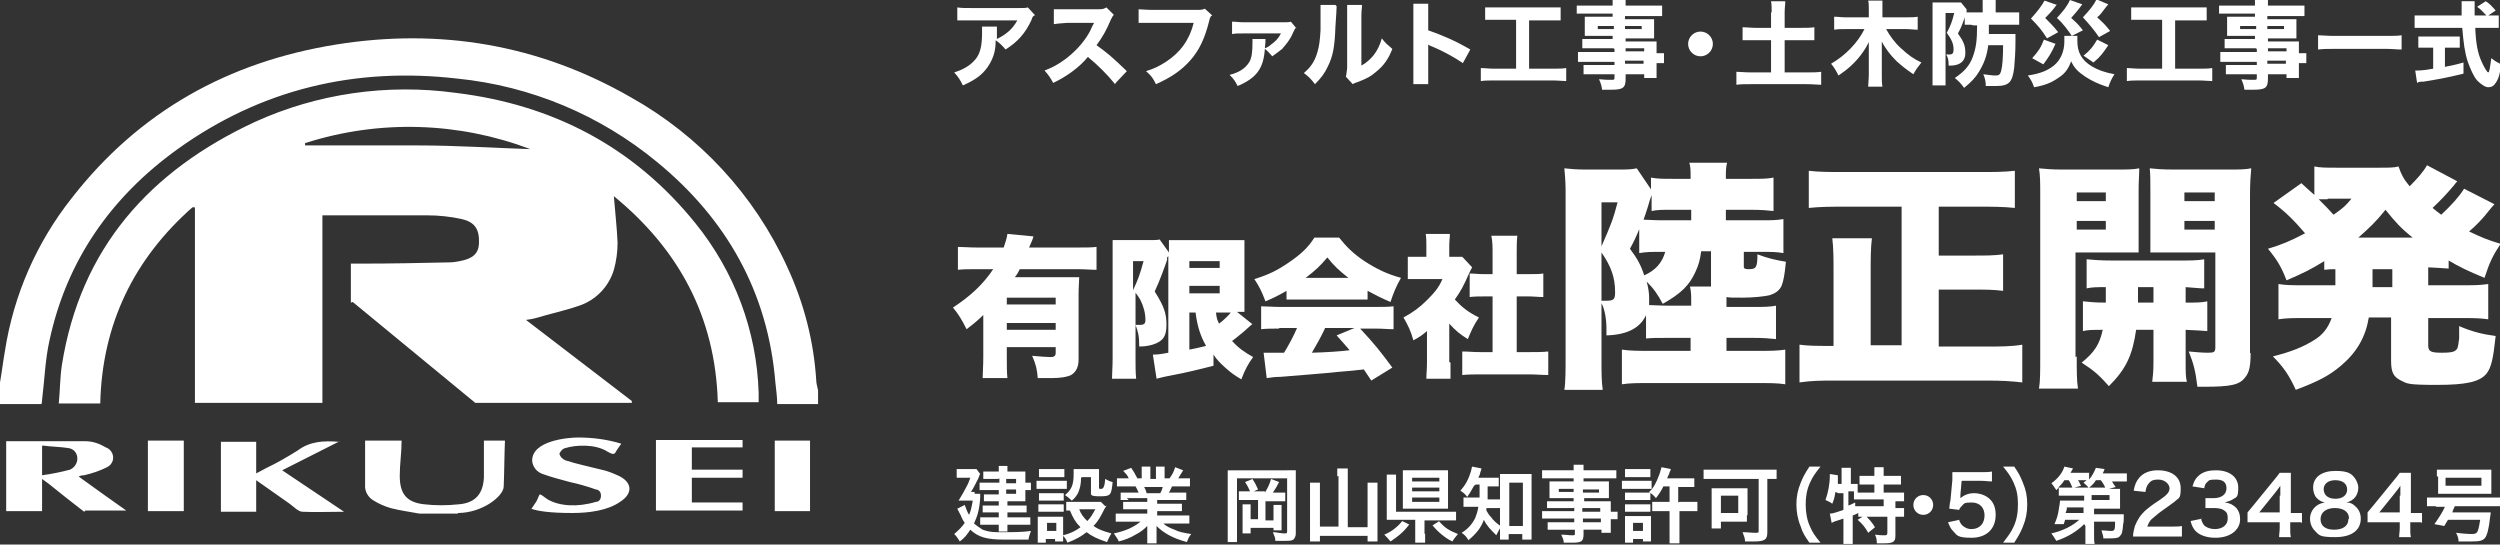 <?xml version="1.0" encoding="UTF-8"?>
<svg id="logo.svg" xmlns="http://www.w3.org/2000/svg" version="1.1" viewBox="0 0 404 88">
  <rect x="0" y="0" width="404" height="88" fill="#333333" stroke="none"/>
  <!-- Generator: Adobe Illustrator 29.5.0, SVG Export Plug-In . SVG Version: 2.1.0 Build 137)  -->
  <defs>
    <style>
      .st0 {
        fill: #fff;
      }
    </style>
  </defs>
  <path id="_シェイプ_784" data-name="シェイプ_784" class="st0" d="M0,61.8c.3-1.7.5-3.4.8-5.1,1.4-9,5.1-17.5,10.8-24.7,10.9-14,25.3-22,42.7-24.8,16.8-2.7,32.8,0,47.6,8.5,11.1,6.2,20,15.8,25.3,27.4,2.7,5.8,4.3,12,4.7,18.3,0,.6.2,1.1.3,1.7v2.2h-6.6c0-1.2-.2-2.4-.3-3.5-1.2-14.6-7.9-26.4-19.1-35.6-9.2-7.6-20.4-12.3-32.3-13.5-16.5-1.9-31.7,1.7-45.2,11.4-10.7,7.7-17.9,17.9-20.7,30.9-.7,3.1-.8,6.4-1.2,9.6,0,.2,0,.3-.1.7H0v-3.5h0ZM74,83c-2.4,0-4.7,0-6.2,0-1.6-.3-3.2-.5-4.7-.9-1-.3-1.9-.7-2.7-1.2-.9-.5-1.5-1.5-1.4-2.6,0-2.3,0-4.6,0-7.1h5.9c0,1.9-.3,3.8-.3,5.7,0,2.9,1.1,4.3,4,4.6,1.8.2,3.6.2,5.5,0,2.7-.2,4-1.7,4.1-4.4,0-1.9,0-3.9,0-5.9h3.4c-.1,2.3-.1,4.9-.2,7.4,0,1.6-3.5,4.3-7.4,4.3h0ZM85.9,82.2c.3-.4.5-.8.8-1.2.7-1.4.2-1.4,1.8-.3,1.9,1.1,4.8,1.3,7.8.4.6,0,.9-.6.8-1.2,0-.4-.4-.8-.8-.8-1.4-.5-2.8-.9-4.2-1.2-1.5-.4-3-.8-4.4-1.3-.9-.3-1.6-1.1-1.7-2.1-.1-3.3,5.8-3.8,7.4-3.8,2.4,0,4.7.3,7,1-.3.4-.5.7-.7,1-.4.7-.4.9-1.5.3-2-1.3-5.2-1.1-6.8-.6-.5.1-.8.5-1,.9.1.5.5.9,1,1.1,1.9.6,3.8,1,5.8,1.5,1,.2,1.9.6,2.8,1,2.1,1,2.4,2.8.2,4.2-2,1.4-5,1.8-7.7,1.8-3.6,0-5.6-.3-6.7-.7h0ZM56.7,48.9s0-4.5,0-6.3c.7,0,1.3,0,1.9,0,4.7,0,9.3-.1,14-.2.6,0,1.2-.1,1.7-.2,2.1-.4,3-1.2,3.1-2.8.1-2.3-.6-3.5-2.8-4-1.8-.4-3.7-.6-5.5-.6-5.4,0-10.8,0-16.2,0-.3,0-.5,0-.8,0v30.3h-20.6v-31.6h-.4c-9.4,8.3-14.6,18.8-14.9,31.7h-6.7c.2-2.1.2-4.2.5-6.2,3-18.9,14.2-31.4,31.2-39.3,10.1-4.6,21.4-6.2,32.4-4.7,15.7,1.9,28.8,8.7,38.8,21.1,6.3,7.8,9.9,17.4,10.2,27.4,0,.5,0,1,0,1.5h-6.6c-.4-13.8-6.3-24.7-16.8-33.3.2,2.6.5,5.1.6,7.5,0,1.5-.2,3-.6,4.4-.8,2.7-2.9,4.9-5.6,5.8-2.3.8-4.7,1.3-7,2-.4.1-.8.2-1.6.3l17.1,13.1c0,0,0,.2,0,.3h-1.3c-7.7,0-16.4,0-24,0l-19.8-16.3ZM49.3,23.1c0,.1,0,.2,0,.4,6.1,0,12.1,0,18.2,0s12.1.4,18.2.6c-11.6-4.4-24.4-4.8-36.3-1h0ZM13.6,82.7c-1.7-1.3-4.1-3.2-5.7-4.5-.3-.2-.7-.5-1.1-.8v5.2H1v-11.3h3.7c3,0,6.1,0,9.1,0,1.2,0,2.3.4,3.3,1,.9.3,1.4,1.3,1.1,2.2-.2.5-.5.8-.9,1-1.2.6-2.4,1-3.7,1.3-.2,0-.4,0-.9.2,2.6,1.9,5.3,3.8,7.7,5.5h-6.6ZM6.8,72.1v4.7c1.5-.2,3-.5,4.5-.9.7-.3,1.2-1,1.2-1.8,0-.9-.6-1.6-1.5-1.7-1.3-.2-2.6-.2-4.1-.4h0ZM54.9,71.3l-9.3,4.7,10,6.7c-2.5,0-4.6.1-6.7,0-.7,0-1.4-.8-2.1-1.3-1.7-1.2-3.4-2.4-5.4-3.8v5.1h-5.7v-11.3h5.7v5.1c.7-.4,1.2-.6,1.7-.9,1.7-.8,3.4-1.8,5-2.8,2-1.5,4.2-1.6,6.7-1.4h0ZM111.8,75.9c2.2,0,5.5,0,8.2,0v1.3h-8.2v4h8.2v1.3h-14v-11.4h14v1.2c-2.3,0-5.7,0-8.2,0M23.9,71.2h5.8v11.4h-5.8v-11.4ZM125.2,71.2h5.7v11.4h-5.7v-11.4h0Z"/>
  <g>
    <path class="st0" d="M167.1,2.5c-.2.2-.3.3-.4.7-1,2.2-2.3,3.6-4.2,4.8-.6-.7-.9-1-1.6-1.5,0,1.6-.3,2.6-.9,3.7-.9,1.6-2.1,2.6-4.4,3.6-.5-1-.7-1.3-1.4-2.1,1.6-.5,2.7-1.2,3.5-2.2.7-.9,1-2.1,1-4.2s0-.7,0-1h2.4c0,.3,0,.4,0,1.3,0,0,0,.3,0,.7,1.6-.8,2.5-1.6,3.3-3h-7.4c-.9,0-1.6,0-2.3,0V1.2c.7.1,1.1.1,2.3.1h7.7c.9,0,1,0,1.4-.1l1.2,1.3Z"/>
    <path class="st0" d="M180.2,13.6c-1.3-1.6-2.8-3.1-4.4-4.4-1.3,1.6-3.3,3.1-5.6,4.2-.5-.9-.7-1.2-1.4-2,1.3-.5,2.2-1,3.3-1.8,1.6-1.2,3-2.7,3.9-4.3.2-.3.4-.9.8-1.6h-4.4c-1.2.1-1.5.1-2.1.2V1.5c.4,0,.9,0,1.8,0h5.4c.8,0,.9-.1,1.3-.3l1.2,1.2c-.2.2-.3.4-.5.8-.7,1.7-1.4,2.9-2.3,4.1,1.9,1.4,2.3,1.7,4.9,4.2l-1.8,1.9Z"/>
    <path class="st0" d="M195.7,2.6c-.1.2-.2.3-.3.8-.7,2.8-1.6,4.7-3,6.3-1.4,1.6-3.1,2.8-5.6,3.9-.5-1-.7-1.3-1.6-2.1,1.3-.4,2.1-.8,3.2-1.5,2.3-1.5,3.8-3.5,4.5-6.3h-6.6c-1.2,0-1.7,0-2.3,0V1.5c.6,0,1.1.1,2.4.1h6.9c.7,0,1,0,1.4-.2l1.2,1.1Z"/>
    <path class="st0" d="M209.4,4.5q-.2.2-.5.9c-.4,1-1.1,1.8-1.7,2.5-.5.4-.9.7-1.6,1.2-.5-.6-.8-.9-1.2-1.2-.2,3.1-1.3,4.7-4.4,6-.4-.8-.6-1.1-1.3-1.8,1.6-.4,2.6-1.1,3.2-2.1.4-.7.5-1.7.5-3.1s0-.4,0-.6h2.1c0,.3,0,.7-.1,1.5.3-.1.7-.3,1-.6.7-.5,1.2-1,1.6-1.8h-6c-1,0-1.3,0-1.9.1v-2c.6,0,1.1.1,1.9.1h6.4c.7,0,.9,0,1.2-.1l1,1.2Z"/>
    <path class="st0" d="M216,1q0,.5-.2,3.4c-.1,3.1-.4,4.7-1.2,6.3-.5,1.1-1.1,1.9-2.1,2.9-.7-.9-1-1.2-1.8-1.8,1.2-1,1.8-2,2.2-3.4.3-1,.4-1.9.5-3.5,0-.7,0-1.8,0-2.6s0-1.1,0-1.5h2.4ZM220.1.8c0,.6-.1.8-.1,1.8v8c.9-.5,1.4-1,2-1.7.6-.8,1-1.6,1.3-2.7.6.8.9,1,1.7,1.7-.6,1.6-1.4,2.7-2.5,3.6-.9.8-1.6,1.2-3.2,1.8-.4.1-.5.2-.7.3l-1.1-1.2c.1-.4.1-.7.2-1.4V2.6c0-.1,0-.3,0-.4,0-.7,0-1,0-1.4h2.4Z"/>
    <path class="st0" d="M228.4,13.6c0-.6,0-1.1,0-2.1V2.6c0-1.1,0-1.5,0-2h2.4c0,.6,0,.9,0,2v2.3c2.3.8,4.4,1.7,6.8,3.1l-1.2,2.2c-1.3-.9-3.3-2-5-2.7-.3-.1-.3-.1-.6-.3v4.3c0,1,0,1.5,0,2.1h-2.4Z"/>
    <path class="st0" d="M242,3.2c-.9,0-1.4,0-2,0V1.2c.5,0,1.1,0,2.1,0h8.1c.9,0,1.4,0,2,0v2.1c-.6,0-1.2,0-2,0h-3.1v7.8h3.8c.9,0,1.5,0,2.2-.1v2.1c-.6,0-1.3-.1-2.2-.1h-9.4c-.8,0-1.5,0-2.2.1v-2.1c.7,0,1.2.1,2.2.1h3.5V3.2h-2.9Z"/>
    <path class="st0" d="M260.7,7.8h-3.6c-.5,0-1,0-1.4,0v-1.5c.4,0,.7,0,1.4,0h3.5v-.5h-3.2c-.5,0-.9,0-1.3,0,0-.3,0-.6,0-1v-1c0-.4,0-.7,0-1.1.4,0,.7,0,1.3,0h3.2v-.5h-4c-.8,0-1.2,0-1.8,0V.9c.5,0,1,0,1.9,0h3.9c0-.4,0-.6,0-.9h2.1c0,.3,0,.4,0,.9h4c.9,0,1.4,0,1.9,0v1.7c-.5,0-1,0-1.8,0h-4.2v.5h3.4c.6,0,.9,0,1.3,0,0,.3,0,.6,0,1.1v1c0,.5,0,.7,0,1-.3,0-.7,0-1.2,0h-3.4v.5h3.4c.9,0,1.2,0,1.6,0,0,.4,0,.6,0,1.4v.5c.6,0,.9,0,1.2,0v1.6c-.3,0-.6,0-1.2,0v.8c0,.8,0,1.2,0,1.6h-2v-.6h-3v.7c0,1.5-.4,1.8-2.4,1.8s-.9,0-1.4,0c-.1-.7-.2-1-.5-1.7.9.1,1.4.1,1.9.1s.6,0,.6-.3v-.6h-3.5c-.7,0-1,0-1.5,0v-1.5c.4,0,.6,0,1.4,0h3.6v-.5h-4.3c-.9,0-1.2,0-1.6,0v-1.6c.4,0,.8,0,1.6,0h4.3v-.5ZM258.2,4.2v.5h2.6v-.5h-2.6ZM262.6,4.7h2.7v-.5h-2.7v.5ZM265.7,8.3v-.5h-3v.5h3ZM262.6,10.3h3v-.5h-3v.5Z"/>
    <path class="st0" d="M276.8,7.1c0,1.1-.9,2-2,2s-2-.9-2-2,.9-2,2-2,2,.9,2,2Z"/>
    <path class="st0" d="M286.3,2c0-.7,0-1.3-.1-1.8h2.3c0,.6-.1,1.1-.1,1.8v2.5h2.7c.9,0,1.5,0,2.1-.1v2.1c-.7,0-1.2,0-2.1,0h-2.7v5.2h3.6c.9,0,1.7,0,2.3-.1v2.1c-.6,0-1.3-.1-2.3-.1h-9.1c-.9,0-1.7,0-2.3.1v-2.1c.6,0,1.3.1,2.3.1h3.3v-5.2h-2.5c-.8,0-1.4,0-2.1,0v-2.1c.6,0,1.3.1,2.1.1h2.5v-2.5Z"/>
    <path class="st0" d="M304.8,4.7c.6,1.1,1.4,2.2,2.4,3.1,1.2,1.1,2,1.7,3.3,2.3-.7.9-.8,1-1.3,1.9-1.2-.8-1.9-1.4-2.7-2.1-1-1-1.8-2-2.4-3.2,0,.7,0,1.2,0,1.6v3.8c0,.7,0,1.4.1,1.9h-2.3c0-.6.1-1.2.1-1.9v-3.8c0-.4,0-1,0-1.5-.4.8-.7,1.3-1.3,2.1-1,1.3-2.1,2.3-3.6,3.3-.4-.8-.7-1.3-1.2-1.9,2.4-1.4,4.3-3.4,5.4-5.6h-3c-.7,0-1.3,0-1.9.1v-2.1c.6,0,1.1.1,1.9.1h3.7v-1.3c0-.6,0-1-.1-1.4h2.3c0,.4,0,.8,0,1.4v1.3h3.8c.8,0,1.4,0,1.9-.1v2.1c-.6,0-1.2-.1-1.9-.1h-3.2Z"/>
    <path class="st0" d="M318.5,4c-.4,0-.6,0-1,0v-1.3c0,.2-.1.3-.1.4-.3.9-.6,1.6-1,2.3.9,1.3,1.2,1.9,1.2,3.2s-.9,2-2.4,2h-.3c0-.9-.1-1.3-.4-1.8.3,0,.4,0,.6,0,.4,0,.6-.2.6-.8,0-.9-.3-1.6-1.1-2.7.6-1.1.9-1.9,1.2-3.2h-1.4v9.9c0,.6,0,1.2,0,1.8h-2.1c0-.5,0-1.1,0-1.9V2c0-.6,0-1.1,0-1.6.3,0,.7,0,1.3,0h2.3c.5,0,.7,0,1,0l.9,1.1q0,0,0,.2s0,0,0,.2q0,0,0,.1c.4,0,.7,0,1.1,0h1.5v-.9c0-.5,0-.9,0-1.2h2.1c0,.3,0,.7,0,1.2v.9h2.1c.9,0,1.2,0,1.7,0v2c-.4,0-.9,0-1.6,0h-3.3c0,.9,0,1,0,1.5h2.9c.6,0,.9,0,1.4,0,0,.3,0,.4,0,1.2,0,1.5-.1,3.1-.2,4.2-.3,2.4-.8,3-3,3s-.5,0-1.6,0c0-.7-.1-1.2-.4-1.9.9.1,1.4.2,1.9.2s.8,0,1-.8c.2-.7.3-2.3.3-4.1h-2.4c-.2,1.7-.7,3-1.5,4.3-.6,1-1.3,1.7-2.4,2.6-.5-.7-.9-1.1-1.5-1.6,1.5-1,2.4-2,2.9-3.4.5-1.4.7-2.5.7-5.1h-.6Z"/>
    <path class="st0" d="M335.7,5.8c0,.2,0,.5,0,.8,0,1.9.7,3.1,2.3,4.1,1,.6,2.1,1,3.7,1.3-.4.6-.7,1.2-1,2.1-1.8-.6-2.6-1-3.7-1.7-1.2-.8-1.8-1.4-2.3-2.5-.5,1.3-1,2-2.1,2.7-1,.7-2.1,1.2-3.9,1.5-.3-.9-.5-1.2-1-1.9,2-.3,3.2-.8,4.2-1.6,1.1-.9,1.7-2.3,1.7-3.9s0-.6,0-.9h2.1ZM332.4.7c-.7,1-1.2,1.5-1.9,2.2.7.7,1.4,1.4,2.1,2.3l-1.8,1c-.9-1.4-1.4-2-2.6-3.2,1-1.1,1.7-2,2.2-2.9l2,.7ZM332.2,7c-.6,1.4-1.1,2.2-2,3.4l-1.8-1c1-1.1,1.4-1.7,1.9-3l1.9.7ZM336.5.7c-.8,1.1-1.2,1.5-1.8,2.2.9.8,1.2,1.1,1.9,2l-1.8.9c-.6-.9-1.4-2-2.4-2.9,1-1.1,1.6-1.8,2.1-2.9l2,.7ZM340.7.7q-.2.2-.8,1c-.3.4-.5.7-1,1.1,1,.9,1.3,1.2,2.1,2.2l-1.8,1c-.9-1.3-1.6-2.1-2.6-3.2,1.1-1.2,1.7-1.9,2.2-2.9l1.9.8ZM340.7,7.3c-.8,1.2-1.2,1.8-2.4,2.8l-1.6-1.1c1.1-.9,1.5-1.4,2.2-2.6l1.8.9Z"/>
    <path class="st0" d="M346.4,3.2c-.9,0-1.4,0-2,0V1.2c.5,0,1.1,0,2.1,0h8.1c.9,0,1.4,0,2,0v2.1c-.6,0-1.2,0-2,0h-3.1v7.8h3.8c.9,0,1.5,0,2.2-.1v2.1c-.6,0-1.3-.1-2.2-.1h-9.4c-.8,0-1.5,0-2.2.1v-2.1c.7,0,1.2.1,2.2.1h3.5V3.2h-2.9Z"/>
    <path class="st0" d="M364.5,7.8h-3.6c-.5,0-1,0-1.4,0v-1.5c.4,0,.7,0,1.4,0h3.5v-.5h-3.2c-.5,0-.9,0-1.3,0,0-.3,0-.6,0-1v-1c0-.4,0-.7,0-1.1.4,0,.7,0,1.3,0h3.2v-.5h-4c-.8,0-1.2,0-1.8,0V.9c.5,0,1,0,1.9,0h3.9c0-.4,0-.6,0-.9h2.1c0,.3,0,.4,0,.9h4c.9,0,1.4,0,1.9,0v1.7c-.5,0-1,0-1.8,0h-4.2v.5h3.4c.6,0,.9,0,1.3,0,0,.3,0,.6,0,1.1v1c0,.5,0,.7,0,1-.3,0-.7,0-1.2,0h-3.4v.5h3.4c.9,0,1.2,0,1.6,0,0,.4,0,.6,0,1.4v.5c.6,0,.9,0,1.2,0v1.6c-.3,0-.6,0-1.2,0v.8c0,.8,0,1.2,0,1.6h-2v-.6h-3v.7c0,1.5-.4,1.8-2.4,1.8s-.9,0-1.4,0c-.1-.7-.2-1-.5-1.7.9.1,1.4.1,1.9.1s.6,0,.6-.3v-.6h-3.5c-.7,0-1,0-1.5,0v-1.5c.4,0,.6,0,1.4,0h3.6v-.5h-4.3c-.9,0-1.2,0-1.6,0v-1.6c.4,0,.8,0,1.6,0h4.3v-.5ZM362,4.2v.5h2.6v-.5h-2.6ZM366.4,4.7h2.7v-.5h-2.7v.5ZM369.5,8.3v-.5h-3v.5h3ZM366.4,10.3h3v-.5h-3v.5Z"/>
    <path class="st0" d="M388.1,8c-.8,0-1.5-.1-2.4-.1h-8.7c-.9,0-1.6,0-2.4.1v-2.3c.7,0,1.4.1,2.4.1h8.7c1.1,0,1.8,0,2.4-.1v2.3Z"/>
    <path class="st0" d="M402.3,2.5c.7,0,1.1,0,1.5,0v2c-.5,0-1.1,0-1.8,0h-2c.1,2.5.4,4.1,1,5.4.4.9.9,1.8,1.1,1.8s.3-.9.5-2.3c.6.5,1,.7,1.6,1-.2,1.5-.4,2.3-.9,3-.3.5-.7.7-1.2.7s-1.2-.5-1.8-1.1c-.6-.7-1.1-1.9-1.5-3-.5-1.5-.7-3.1-.9-5.5h-5.9c-.7,0-1.3,0-1.8,0v-2c.5,0,1.1,0,1.8,0h5.8q0-.6,0-1.2c0-.4,0-.8,0-1.1h2.1c0,.3,0,.7,0,1.1s0,.1,0,1.2h1.9c-.5-.5-.9-1-1.5-1.4l1.4-.9c.6.4.9.7,1.6,1.5l-1.2.8h.2ZM392.4,7.7c-.6,0-1.1,0-1.6,0v-1.8c.4,0,.9,0,1.6,0h3.5c.7,0,1.2,0,1.6,0v1.8c-.5,0-1,0-1.6,0h-.8v3.1c1-.2,1.6-.3,3-.7v1.8c-2.8.7-4.6,1-6.5,1.3-.5,0-.7,0-1,.2l-.3-2c.6,0,1.3,0,2.9-.3v-3.4h-.8Z"/>
  </g>
  <g>
    <path class="st0" d="M162.7,57.8c0,1.4,0,2.5.1,3.3h-4c0-.8.1-1.9.1-3.4v-6.8c-.8.8-1.4,1.3-2.7,2.3-.8-1.6-1.3-2.4-2.2-3.5,2.9-1.9,4.9-3.8,6.5-6.2h-2.6c-1.3,0-2.3,0-3.1.1v-3.7c.9,0,1.8.1,3.1.1h4.3c.3-.9.5-1.5.6-2.2l4.2.4c0,.2-.3.9-.7,1.8h7.8c1.4,0,2.3,0,3.1-.1v3.7c-.9,0-1.8-.1-3.1-.1h-9.3c-.2.4-.4.8-.8,1.3h7.9c1.2,0,1.9,0,2.5,0,0,.7-.1,1.5-.1,2.7v10.6c0,1.2-.4,2-1.2,2.5-.6.3-1.6.5-3.2.5s-1.1,0-2.2,0c-.1-1.4-.3-2.2-.9-3.6,1.2.1,2.3.2,2.9.2s.9-.1.9-.7v-.9h-7.9v1.7ZM170.6,49.2v-1.1h-7.9v1.1h7.9ZM170.6,53.3v-1.1h-7.9v1.1h7.9Z"/>
    <path class="st0" d="M188.6,41.6s0,0,0,.2c0,0,0,0,0,.2-.4,1.2-1.2,3.4-2,5.1,1.5,2.4,1.9,3.5,1.9,5.4s-.6,2.5-1.7,3c-.7.3-1.6.5-2.7.5,0-1.8-.2-2.4-.6-3.5.3,0,.4,0,.7,0,.7,0,.9-.2.9-.8,0-1.1-.3-2.2-.8-3.2-.2-.4-.3-.5-.8-1.2v10.6c0,1.2,0,2.3.1,3.3h-3.9c0-.8.1-2,.1-3.3v-16.4c0-.6,0-1.5,0-2.7.5,0,.9,0,1.9,0h3.8c1.1,0,1.5,0,1.9-.1l1.5,2.1q0-1,0-2c.6,0,1.1,0,2.3,0h7.7c1.2,0,1.5,0,2.2,0,0,.5,0,1.3,0,2.7v6.2c0,1.3,0,1.8,0,2.7q-.6,0-1.2,0l2.5,2c-.1,0-.2.1-1.3,1.1-.5.4-1.3,1.1-2,1.6,1.1,1.2,2,1.8,3.4,2.6-.8,1.1-1.3,2-1.9,3.6-1.2-.7-1.7-1.1-2.5-1.8-.9-.8-1.5-1.4-2-2.2v1.8c-1.9.5-4.8,1.2-6.5,1.5-1.6.3-2.3.5-2.7.6l-.6-3.9c.5,0,1,0,2.5-.3v-15.6ZM183.1,46.9c.8-1.7,1.1-2.5,1.7-4.7h-1.7v4.7ZM192.2,43.3h4.9v-1.1h-4.9v1.1ZM192.2,47.4h4.9v-1.2h-4.9v1.2ZM192.2,56.5c1-.2,1.9-.4,2.7-.6-.9-1.6-1.4-3.1-1.7-5.4h-1v6ZM196.5,50.5c.1.9.2,1.2.5,1.8.7-.5,1.6-1.4,1.9-1.8h-2.4Z"/>
    <path class="st0" d="M207.9,47c-1.2.7-2,1.1-3.4,1.7-.6-1.6-1-2.4-1.8-3.6,2.3-.7,3.7-1.4,5.6-2.7,1.9-1.3,3.1-2.4,4.1-4h4c1.2,1.5,2.3,2.6,4.1,3.8,2,1.3,3.7,2.1,5.9,2.7-.8,1.4-1.2,2.4-1.7,3.9-1.4-.6-2.2-1-3.7-1.8v1.4c-.7,0-1.3,0-2.3,0h-8.5c-.8,0-1.6,0-2.3,0v-1.4ZM206.8,53.1c-1.2,0-2.1,0-3,.1v-3.7c.9,0,1.9.1,3,.1h15.4c1.2,0,2.1,0,3-.1v3.7c-.9,0-1.7-.1-3-.1h-2.4c2.5,2.7,3.2,3.6,5.2,6.3l-3.4,2.1q-.6-.9-1.2-1.8-2.8.3-4.2.4c-1.6.2-8.2.7-9.3.8-.9,0-1.5.1-2.2.2l-.5-4.1c.6,0,1.1,0,1.6,0s.3,0,1.7,0c.8-1.3,1.5-2.6,2.1-4h-3ZM217.9,44.9c-1.4-1.1-2.3-1.9-3.4-3.3-1.1,1.3-1.8,2-3.5,3.3h6.9ZM214.1,53.1c-.6,1.3-1.4,2.7-2.1,3.9q3.6-.1,6.1-.4c-.7-.8-1-1.2-2.1-2.4l2.9-1.2h-4.8Z"/>
    <path class="st0" d="M234.4,58.6c0,1.2,0,1.8,0,2.6h-3.9c0-.8.1-1.4.1-2.7v-5c-.7.6-1.1.9-2.2,1.5-.4-1.5-.9-2.5-1.6-3.7,1.5-.8,2.6-1.6,3.8-2.8,1.2-1.2,1.9-2,2.5-3.4h-3.5c-1,0-1.5,0-2.1,0v-3.6c.6,0,1,0,1.9,0h1.1v-1.8c0-.7,0-1.2-.1-1.9h3.9c0,.6-.1,1.1-.1,1.9v1.8h.7c.8,0,1.1,0,1.4,0l1.6,1.7c-.3.5-.3.6-.6,1.2-.7,1.6-1.2,2.6-2.2,4,1.1,1.2,2.2,2.1,3.9,2.9-.9,1.3-1.3,2.3-1.8,3.5-1.3-.8-2-1.4-3-2.5v6.2ZM245.2,56.9h2c1.3,0,2.1,0,3-.1v3.8c-1,0-2-.1-3-.1h-8c-.9,0-1.9,0-2.9.1v-3.8c1,0,1.7.1,2.9.1h2v-9h-1.3c-.8,0-1.6,0-2.4.1v-3.8c.7,0,1.3.1,2.4.1h1.3v-3.3c0-1.2,0-1.9-.2-2.9h4.2c-.1,1-.1,1.6-.1,2.9v3.3h1.9c1.2,0,1.7,0,2.4-.1v3.8c-.8,0-1.6-.1-2.4-.1h-1.9v9Z"/>
  </g>
  <g>
    <path class="st0" d="M266.1,50.7c-.9,2.2-3,3.4-6.5,3.5v-1.1c0-1.6-.3-3.2-.8-4.1v9.2c0,1.8,0,3.5.2,4.8h-6.2c.2-1.2.2-3.1.2-5.6v-26c0-1.3,0-2-.2-4.2,1,.1,1.9.2,3.5.2h5c1.5,0,2.3,0,3.2-.2l2.3,3.4v-1.9c1.1.2,1.8.2,3.7.2h2.7v-.4c0-.9,0-1.5-.2-2.2h6.1c-.2.7-.2,1.4-.2,2.3v.3h3.9c2,0,2.7,0,3.8-.2v5.4c-1-.1-1.9-.2-3.8-.2h-3.9v1.7h5.5c2,0,2.6,0,3.8-.2v5.5c-1.2-.2-1.9-.2-3.8-.2h-2.6v2.4c0,.3.2.4.8.4,1.2,0,1.4-.3,1.4-2.4,1.6.6,2.8.9,4.6,1.2-.2,2.2-.4,3.1-.7,3.9-.4.8-1,1.2-1.9,1.5-.8.2-2.7.4-4.4.4s-2.1,0-2.6-.1v1.6h4.2c1.9,0,2.7,0,3.8-.2v5.4c-1.1-.1-1.7-.2-3.8-.2h-4.2v2.1h5.1c1.9,0,3.1,0,4.4-.2v5.6c-1.2-.2-2.7-.2-4.8-.2h-16.8c-2.3,0-3.5,0-4.8.2v-5.6c1.3.2,2.7.2,4.6.2h6.5v-2.1h-3.4c-2.1,0-2.7,0-3.8.1v-3.9ZM258.8,39.8c1.5-3.4,1.9-4.4,2.6-7.1h-2.6v7.1ZM258.8,48.6h.7c1.3,0,1.5-.2,1.5-1.4,0-2.3-.6-4.1-2.2-6.4v7.8ZM265,36.8c-.7,1.7-.9,2.1-1.6,3.4,1.2,1.6,1.8,2.7,2.3,4.3,1.8-.8,2.9-2,3.4-3.8h-.4c-1.9,0-2.6,0-3.8.2v-4.1ZM266.9,31.5q0,.1-.1.3t-.5,1.6c-.2.7-.4,1.2-.7,2.1.8,0,1.4.1,3.3.1h4.4v-1.7h-2.7c-2.2,0-2.7,0-3.7.2v-2.5ZM274.9,40.7c-.2,1.4-.4,2.1-.9,3.2-1,2.2-2.3,3.5-5.3,5.2-.8-1.5-1.4-2.4-2.6-3.6.3,1.1.4,1.9.4,2.7s0,.7,0,1.1c.8,0,1.7.1,3.4.1h3.4v-.4c0-1.4,0-1.8-.2-2.7h3.4c0-.3,0-.5,0-.7v-5h-1.6Z"/>
    <path class="st0" d="M307.4,33.4h-9.5c-2,0-3.6,0-5.6.2v-6c1.6.2,3.5.2,5.5.2h22.3c2,0,3.7,0,5.5-.2v6c-2-.2-3.7-.2-5.5-.2h-6.8v7.9h5.7c1.9,0,3.3,0,4.7-.2v5.9c-1.6-.2-2.8-.2-4.7-.2h-5.7v9.2h7.8c2.1,0,4,0,5.7-.3v6.1c-1.7-.2-3.4-.3-5.7-.3h-24.5c-2.2,0-3.7,0-5.8.3v-6.1c1.5.2,2.7.2,5.5.2v-11.7c0-2.2,0-4.1-.2-5.7h6.4c-.2,1.6-.2,3.5-.2,5.6v11.7h5v-22.5Z"/>
    <path class="st0" d="M335.6,57.6c0,2.5,0,3.9.2,5.2h-6.3c.2-1.2.2-2.6.2-5.3v-25.9c0-2.1,0-3.2-.2-4.4,1.1.1,2,.2,3.9.2h8.3c2.1,0,3,0,4-.2,0,1.2-.1,2-.1,3.5v6.7c0,2,0,2.6,0,3.4-.8,0-2.1,0-3.2,0h-7v16.9ZM335.6,32.5h4.7v-1.4h-4.7v1.4ZM335.6,37.1h4.7v-1.4h-4.7v1.4ZM336.7,48.7c1.1.1,1.7.2,3.6.2,0-.5,0-1.3,0-2.5-1.4,0-2.2,0-3.1.2v-4.7c1.1.1,2.2.2,4.2.2h10.5c2.1,0,3.2,0,4.3-.2v4.7c-.9,0-1.4-.1-3-.2v2.5c1.8,0,2.5,0,3.5-.2v4.8c-1.1-.1-1.7-.1-3.5-.2v5.1c0,1.8,0,2.5.2,3.3h-5.6c.1-1,.2-1.5.2-3.3v-5.1h-2.8c-.6,4.1-1.6,6.3-4.4,9.1-1.6-1.8-2.4-2.5-4.4-3.8,2.1-1.7,2.9-3,3.4-5.3-1.5,0-2.4,0-3.2.2v-4.8ZM345.5,46.4c0,1,0,1.5,0,2.5h2.5v-2.5h-2.5ZM363.7,57c0,2.1-.2,3.2-.9,4-.9,1.2-2.3,1.5-6.7,1.5s-.5,0-1,0c-.3-2.5-.6-3.7-1.4-5.7,1.2.1,2.1.2,3.1.2s1.2-.1,1.2-.9v-15.3h-7.3c-1.2,0-2,0-3.2,0,0-.9,0-1.6,0-3.4v-6.7c0-1.4,0-2.5-.1-3.5,1,.1,1.9.2,4,.2h8.5c1.9,0,2.9,0,3.9-.2-.1,1.2-.2,2.3-.2,4.4v25.5ZM353,32.5h4.9v-1.4h-4.9v1.4ZM353,37.1h4.9v-1.4h-4.9v1.4Z"/>
    <path class="st0" d="M377.6,43.5c-.9,0-1.2,0-2,.1v-1.4c-2.1,1.3-3.5,2-6.1,3.1-.8-2.1-1.5-3.3-3-5.1,2.3-.7,3.5-1.2,6-2.5-1.8-2.1-3.1-3.4-5.1-4.9l4.5-3.2c1.1,1,1.4,1.3,2.1,1.9v-4.6c1,.2,1.8.2,3.6.2h6.8c1.8,0,2.4,0,3.2-.2.5,1.4.8,2,1.8,3.2,1.2-1.2,2.2-2.3,2.8-3.4l4.9,2.6c-.2.2-.3.3-.5.6-1.1,1.3-2.2,2.5-3.5,3.7.7.6.9.7,1.4,1.1,1.7-1.6,2.8-2.8,3.7-4.2l4.9,2.5q-.3.3-1.5,1.8c-.5.6-1.6,1.8-2.6,2.6,1.9.9,3,1.4,5.1,2-1.2,1.8-1.8,3-2.6,5.5-2.7-1.1-4.1-1.8-5.8-2.8v1.3c-1.1-.1-1.8-.1-3.3-.2v2.9h5.3c2.1,0,3,0,4.4-.2v5.7c-1.4-.2-2.4-.2-4.4-.2h-5.3v4.4c0,1,.4,1.2,2.2,1.2s2.2-.2,2.5-.7c.1-.2.2-.7.3-1.6,0-.2,0-.4,0-1.1,0-.2,0-.5,0-.9,2.1.9,3.7,1.3,5.9,1.6-.4,3.7-.7,5.1-1.5,6.1-1.1,1.3-3.2,1.8-8,1.8s-4.8-.2-5.8-.7c-1.2-.6-1.6-1.3-1.6-3.2v-7h-3.6c-.5,3.1-1.9,5.6-4.5,7.8-1.9,1.6-3.6,2.5-7.3,3.9-1.1-2.4-2-3.7-3.7-5.4,3.1-.8,4.8-1.5,6.6-2.6,1.5-.9,2.3-2,2.9-3.6h-4.3c-2,0-3,0-4.3.2v-5.7c1.2.2,2.2.2,4.3.2h4.9v-2.9ZM376.1,32.2c-.5,0-.9,0-1.4,0,1.1,1.1,1.6,1.6,2.4,2.5,1.6-1.1,2-1.5,2.9-2.6h-3.8ZM389.9,38.4c-1.9-1.5-2.8-2.5-4.4-4.5-1.6,2-2.7,3-4.4,4.5h8.8ZM383.4,46.4h3.2v-2.9h-3.2v2.9Z"/>
  </g>
  <g>
    <path class="st0" d="M157.5,79.8c.6,0,.7,0,.9,0,0,.2,0,.3,0,.6-.1,1.8-.4,2.9-1,4.2.5.4.9.7,1.4,1,.6.2,1.2.4,2.3.4.3,0,.8,0,1,0,1.6,0,3.2,0,4.5-.2-.2.6-.3.8-.4,1.4-1.2,0-2.5,0-3.9,0-2.9,0-4.2-.4-5.5-1.6-.6.9-.9,1.3-1.7,1.9-.3-.5-.5-.8-.9-1.2.8-.7,1.2-1.1,1.7-1.8-.2-.3-.4-.6-.6-1.1,0,0-.1-.3-.3-.6,0-.1-.2-.3-.3-.6l1.2-.6c.3.8.4,1.1.7,1.6.3-.7.4-1.2.6-2.3h-1.2c-.4,0-.7,0-1.1,0q.8-1.3,1.1-1.9c.5-.9.6-1.2.8-1.8h-1.3c-.4,0-.6,0-.9,0v-1.4c.3,0,.5,0,.9,0h1.4c.5,0,.7,0,.9,0l.6.8c-.1.1-.1.2-.3.7-.3.6-.9,1.8-1.2,2.2h.6ZM161.3,77.4h-1.5c-.4,0-.7,0-.9,0v-1.2c.3,0,.5,0,1,0h1.5c0-.4,0-.6,0-.9h1.4c0,.2,0,.4,0,.9h1.9c.4,0,.7,0,1,0,0,.2,0,.5,0,.8v1c.4,0,.6,0,.9,0v1.2c-.3,0-.5,0-.9,0v1c0,.3,0,.6,0,.8-.3,0-.6,0-.9,0h-2v.7h2c.5,0,.7,0,1.1,0v1.1c-.3,0-.6,0-1.1,0h-2v.8h2.5c.5,0,.8,0,1.2,0v1.2c-.3,0-.7,0-1.2,0h-2.5c0,.6,0,.8,0,1.1h-1.4c0-.3,0-.6,0-1.1h-1.9c-.5,0-.8,0-1.1,0v-1.2c.3,0,.7,0,1.1,0h1.9v-.8h-1.6c-.4,0-.7,0-1,0v-1.1c.3,0,.6,0,1,0h1.6v-.7h-1.6c-.4,0-.5,0-.8,0v-1.1c.3,0,.5,0,.9,0h1.5v-.7h-2c-.6,0-.8,0-1.1,0v-1.2c.3,0,.5,0,1.2,0h2v-.7ZM164.2,78.1v-.7h-1.6v.7h1.6ZM162.6,79.8h1.6v-.7h-1.6v.7Z"/>
    <path class="st0" d="M167.5,77.7c.3,0,.6,0,1.1,0h2.7c.5,0,.8,0,1.1,0v1.3c-.3,0-.4,0-1,0h-2.8c-.5,0-.7,0-1.1,0v-1.4ZM178.8,81.7q0,.1-.3.5c-.6,1.2-1,2-1.8,2.8.9.6,1.5.8,2.9,1.2-.3.5-.5.9-.7,1.4-1.5-.5-2.4-.9-3.3-1.6-.9.7-1.8,1.2-3.1,1.7-.2-.5-.4-.8-.7-1.1,0,.4,0,.6,0,.9h-1.3v-.4h-1.5v.6h-1.3c0-.4,0-.8,0-1.3v-1.9c0-.4,0-.7,0-1,.3,0,.6,0,1,0h2.2c.5,0,.7,0,.9,0,0,.3,0,.5,0,1v2c1.2-.3,2-.7,2.8-1.3-.8-.8-1.2-1.5-1.7-2.7-.3,0-.4,0-.6,0v-1.4c.3,0,.5,0,.8,0h3.9c.5,0,.7,0,.9,0l.7.7ZM167.9,75.8c.4,0,.6,0,1.1,0h1.9c.5,0,.7,0,1.1,0v1.3c-.4,0-.6,0-1.1,0h-1.9c-.5,0-.8,0-1.1,0v-1.3ZM167.9,79.7c.2,0,.4,0,.9,0h2.3c.4,0,.6,0,.8,0v1.2c-.3,0-.4,0-.8,0h-2.3c-.4,0-.6,0-.9,0v-1.2ZM167.9,81.5c.2,0,.4,0,.9,0h2.3c.4,0,.6,0,.8,0v1.2c-.3,0-.4,0-.9,0h-2.3c-.4,0-.6,0-.9,0v-1.2ZM169.2,85.8h1.5v-1.3h-1.5v1.3ZM174.7,77.2c0,1.1-.2,1.8-.5,2.5-.3.5-.5.8-1,1.2-.4-.4-.8-.7-1.1-.9,1-.8,1.4-1.6,1.4-3.3s0-.5,0-.9c.3,0,.6,0,1,0h2c.5,0,.8,0,1.1,0,0,.3,0,.6,0,1.1v1.9c0,.2,0,.2.4.2q.5,0,.6-1.6c.4.2.7.4,1.2.5-.2,2.1-.3,2.3-2,2.3s-1.5-.2-1.5-.8v-2.3h-1.4ZM174.4,82.3c.3.8.7,1.3,1.3,1.9.6-.6.8-1,1.3-1.9h-2.6Z"/>
    <path class="st0" d="M182.4,80.8c-.6,0-.9,0-1.3,0v-1.2c.4,0,.7,0,1.3,0h1.6c-.2-.4-.3-.7-.5-1h-1.4c-.6,0-1.1,0-1.6,0v-1.3c.4,0,.8,0,1.5,0h.4c-.2-.5-.4-.7-.9-1.2l1.3-.5c.4.6.6.9,1,1.7h.7v-.9c0-.4,0-.8,0-1h1.4c0,.2,0,.5,0,1v1h.9v-1c0-.4,0-.7,0-1h1.4c0,.2,0,.6,0,1v.9h.8c.5-.7.7-1.1.9-1.8l1.3.5c-.3.5-.5.8-.8,1.3h.4c.7,0,1.1,0,1.5,0v1.3c-.4,0-.9,0-1.6,0h-1.3c-.2.5-.3.6-.5,1h1.5c.6,0,1,0,1.3,0v1.2c-.4,0-.7,0-1.3,0h-3.4v.6h2.7c.6,0,1,0,1.3,0v1.2c-.4,0-.8,0-1.3,0h-2.7v.7h3.6c.7,0,1.2,0,1.6,0v1.3c-.5,0-1,0-1.6,0h-2.6c.4.4,1,.7,1.8,1,.8.4,1.5.5,2.7.7-.4.5-.5.8-.7,1.3-2.2-.6-3.7-1.4-4.9-2.6,0,.5,0,.6,0,.9v.6c0,.5,0,1,0,1.3h-1.5c0-.4,0-.8,0-1.3v-.6c0-.3,0-.4,0-.9-.6.6-1.1,1-1.9,1.4-.8.5-1.6.8-2.7,1.1-.2-.5-.5-.8-.8-1.3,1.9-.4,3.2-1,4.3-1.9h-2.4c-.6,0-1.1,0-1.6,0v-1.3c.4,0,.9,0,1.6,0h3.5v-.7h-2.6c-.6,0-1,0-1.3,0v-1.2c.4,0,.7,0,1.3,0h2.6v-.6h-3.3ZM187.5,79.7c.2-.4.3-.6.4-1h-3c.2.4.3.6.4,1h2.2Z"/>
    <path class="st0" d="M208,76c.7,0,1,0,1.4,0,0,.4,0,.8,0,1.4v8.8c0,.5-.2.8-.4,1-.3.2-.7.2-1.5.2s-.6,0-1.4,0c0-.6-.2-.8-.4-1.4.5,0,1.4.2,1.8.2s.5,0,.5-.3v-8.6h-8.1v8.8c0,.7,0,1.1,0,1.5h-1.5c0-.4,0-.9,0-1.5v-8.8c0-.5,0-.9,0-1.3.4,0,.8,0,1.5,0h8.1ZM204.4,79.6c.4-.6.8-1.4,1-2.2l1.3.5c-.4.8-.6,1.1-1,1.7h.8c.6,0,.8,0,1.2,0v1.4c-.3,0-.7,0-1.2,0h-2v3.1h1.3v-1.5c0-.4,0-.7,0-1h1.3c0,.4,0,.6,0,1.1v1.7c0,.6,0,.9,0,1.3h-1.3v-.4h-3.7v.9h-1.3c0-.4,0-.7,0-1.4v-2.2c0-.5,0-.6,0-1.1h1.3c0,.3,0,.6,0,1v1.4h1.2v-3.1h-1.9c-.5,0-.9,0-1.2,0v-1.4c.4,0,.6,0,1.2,0h3ZM202.4,77.4c.5.8.5.8.9,1.7l-1.2.5c-.3-.7-.5-1.1-.9-1.7l1.2-.5Z"/>
    <path class="st0" d="M216.1,77c0-.5,0-.9,0-1.3h1.7c0,.4,0,.8,0,1.3v8.2h3.2v-5.9c0-.5,0-.9,0-1.3h1.6c0,.4,0,.8,0,1.3v6.6c0,.6,0,1.1,0,1.6h-1.6v-.9h-7.7v.9h-1.6c0-.5,0-.9,0-1.6v-6.6c0-.4,0-.9,0-1.3h1.6c0,.4,0,.7,0,1.3v5.8h3v-8.2Z"/>
    <path class="st0" d="M227.7,84.8c-1,1.3-1.8,1.9-3,2.7-.4-.5-.6-.7-1-1.1.7-.3,1.2-.6,1.7-1,.5-.4.8-.7,1.2-1.2l1.2.6ZM230.3,86.2c0,.7,0,1.1,0,1.5h-1.6c0-.4,0-.8,0-1.5v-2.2h-3.2c-.6,0-1,0-1.4,0,0-.4,0-.7,0-1.4v-4.6c0-.6,0-.9,0-1.3h1.5c0,.4,0,.7,0,1.3v4.7h8.2c.7,0,1.1,0,1.5,0v1.4c-.4,0-.8,0-1.4,0h-3.7v2.2ZM234,81c0,.5,0,.9,0,1.2-.3,0-.8,0-1.3,0h-4.7c-.5,0-.9,0-1.3,0,0-.3,0-.7,0-1.2v-3.9c0-.4,0-.8,0-1.1.4,0,.8,0,1.3,0h4.7c.5,0,.9,0,1.3,0,0,.4,0,.7,0,1.2v3.9ZM228.2,77.8h4.4v-.6h-4.4v.6ZM228.2,79.4h4.4v-.6h-4.4v.6ZM228.2,81.1h4.4v-.7h-4.4v.7ZM232.5,84.2c1,1.1,1.6,1.5,3.1,2.1-.4.5-.6.7-.9,1.2-.8-.4-1.2-.7-1.7-1.1-.6-.5-1-.9-1.5-1.5l1.1-.7Z"/>
    <path class="st0" d="M238.2,78.5c-.4.7-.6,1.1-1.1,1.8-.3-.4-.6-.7-1.1-1,.8-.9,1.3-1.8,1.7-3.1.1-.3.1-.6.2-.8l1.5.3c0,.2-.1.3-.2.7,0,.3-.2.5-.3.8h2c.6,0,.9,0,1.3,0v1.4c-.4,0-.8,0-1.3,0h-.5q0,1.4,0,2.1h.8c.6,0,.9,0,1.2,0v1.4c-.4,0-.7,0-1.3,0h-.9c0,.2,0,.2,0,.4.3.5.4.7.7,1,.5.7.9,1,1.7,1.6-.3.4-.5.8-.8,1.4-.9-.9-1.6-1.6-2-2.5-.5,1.3-1.1,2.1-2.5,3.3-.3-.5-.5-.8-1.1-1.2,1-.6,1.7-1.4,2.2-2.4.2-.5.4-1.1.5-1.8h-1c-.7,0-1,0-1.4,0v-1.5c.4,0,.7,0,1.5,0h1.1c0-.4,0-1.1,0-2.1h-.6ZM243.9,87.2h-1.5c0-.4,0-1,0-1.5v-7.7c0-.5,0-1,0-1.4.4,0,.6,0,1.2,0h2.7c.5,0,.8,0,1.2,0,0,.4,0,.8,0,1.4v7.6c0,.6,0,1.2,0,1.6h-1.5v-.9h-2.2v.9ZM243.9,85h2.2v-7h-2.2v7Z"/>
    <path class="st0" d="M254.3,82.1h-3.1c-.5,0-.9,0-1.2,0v-1.1c.3,0,.7,0,1.2,0h3.1v-.5h-2.8c-.5,0-.8,0-1.1,0,0-.3,0-.5,0-.9v-.9c0-.4,0-.6,0-.9.3,0,.6,0,1.1,0h2.8v-.5h-3.6c-.6,0-1.1,0-1.5,0v-1.3c.4,0,.9,0,1.6,0h3.5c0-.5,0-.6,0-.9h1.6c0,.3,0,.4,0,.9h3.7c.8,0,1.2,0,1.6,0v1.3c-.4,0-.9,0-1.5,0h-3.8v.5h3c.5,0,.8,0,1.1,0,0,.3,0,.5,0,.9v.9c0,.4,0,.6,0,.9-.3,0-.6,0-1,0h-3v.5h2.9c.8,0,1,0,1.4,0,0,.3,0,.5,0,1.2v.5c.6,0,.9,0,1.1,0v1.2c-.3,0-.6,0-1.1,0v.8c0,.7,0,1,0,1.4h-1.5v-.5h-2.9v.7c0,1.2-.3,1.4-1.9,1.4s-.8,0-1.3,0c0-.5-.2-.8-.4-1.3.7,0,1.2.1,1.7.1s.5,0,.5-.3v-.6h-3.1c-.6,0-.9,0-1.3,0v-1.2c.4,0,.6,0,1.2,0h3.1v-.6h-3.8c-.7,0-1.1,0-1.4,0v-1.2c.3,0,.7,0,1.4,0h3.8v-.6ZM251.9,79v.5h2.4v-.5h-2.4ZM255.8,79.6h2.6v-.5h-2.6v.5ZM258.6,82.7v-.6h-2.9v.6h2.9ZM255.8,84.4h2.9v-.6h-2.9v.6Z"/>
    <path class="st0" d="M262.1,77.7c.3,0,.6,0,1,0h2.8c.5,0,.8,0,1,0v1.3c-.3,0-.4,0-1,0h-2.8c-.5,0-.7,0-1,0v-1.4ZM262.6,75.8c.4,0,.6,0,1.1,0h1.9c.5,0,.7,0,1.1,0v1.3c-.3,0-.6,0-1.1,0h-1.9c-.5,0-.8,0-1.1,0v-1.3ZM262.6,87.6c0-.4,0-.8,0-1.3v-1.9c0-.4,0-.7,0-1,.3,0,.6,0,1,0h2.3c.5,0,.7,0,.9,0,0,.3,0,.5,0,1v2c0,.4,0,.7,0,1.1h-1.3v-.4h-1.6v.6h-1.3ZM262.6,79.6c.3,0,.4,0,.9,0h2.4c.4,0,.6,0,.8,0v1.2c-.3,0-.4,0-.8,0h-2.4c-.4,0-.6,0-.9,0v-1.2ZM262.6,81.5c.3,0,.4,0,.9,0h2.4c.4,0,.6,0,.8,0v1.2c-.3,0-.4,0-.9,0h-2.4c-.4,0-.5,0-.8,0v-1.2ZM263.9,85.8h1.6v-1.3h-1.6v1.3ZM271.4,81.1h1.5c.6,0,1,0,1.4,0v1.5c-.4,0-.9,0-1.4,0h-1.5v3.6c0,.7,0,1.1,0,1.6h-1.6c0-.5,0-1,0-1.6v-3.6h-1.4c-.5,0-1,0-1.4,0v-1.5c.3,0,.7,0,1.2,0h1.6v-2.5h-1c-.4.8-.6,1.1-1.2,1.9-.4-.5-.7-.7-1.1-1,.7-.6,1.2-1.6,1.6-2.7.2-.5.3-1,.4-1.3l1.5.3q0,.2-.2.5c0,.2-.1.3-.4,1h3c.6,0,1,0,1.4,0v1.4c-.4,0-.8,0-1.4,0h-1.2v2.5Z"/>
    <path class="st0" d="M276.9,77.4c-.6,0-1.1,0-1.6,0v-1.5c.5,0,1,0,1.6,0h8.6c.6,0,1.1,0,1.6,0v1.5c-.4,0-.9,0-1.5,0v8.6c0,1.2-.4,1.5-2.2,1.5s-.9,0-1.4,0c0-.5-.2-1-.4-1.5.8,0,1.4.1,2,.1s.6,0,.6-.4v-8.3h-7.2ZM282.3,83.2c0,.4,0,.7,0,1.1-.2,0-.3,0-.5,0h-.3c-.2,0-.3,0-.3,0h-3.1v1.1h-1.5c0-.4,0-.8,0-1.2v-4.1c0-.5,0-.8,0-1.2.3,0,.7,0,1.2,0h3.3c.5,0,.9,0,1.3,0,0,.3,0,.6,0,1.1v3.3ZM278.1,82.9h2.8v-2.8h-2.8v2.8Z"/>
    <path class="st0" d="M292.4,87.7c-.7-1-1.1-1.6-1.4-2.6-.5-1.2-.7-2.4-.7-3.6s.2-2.3.7-3.5c.4-1,.7-1.5,1.4-2.6h1.8c-.9,1.1-1.3,1.7-1.7,2.6-.5,1.1-.7,2.2-.7,3.5s.2,2.5.7,3.6c.4.9.7,1.4,1.7,2.6h-1.8Z"/>
    <path class="st0" d="M296.6,79.5c-.1.7-.2,1.2-.5,1.9-.4-.3-.7-.4-1.1-.6.4-1.1.7-2.6.7-3.9s0-.2,0-.3l1.3.2c0,.2,0,.3,0,.7v.2s0,.5,0,.5h.6v-1.5c0-.4,0-.7,0-1.1h1.5c0,.3,0,.6,0,1.1v1.5h.1c.5,0,.8,0,1,0v1.4c.4,0,.7,0,1.2,0h1.5v-1.3h-1.1c-.5,0-1,0-1.3,0v-1.4c.4,0,.8,0,1.3,0h1.1v-.4c0-.4,0-.7,0-1h1.5c0,.3,0,.6,0,1v.4h1.4c.6,0,1,0,1.4,0v1.4c-.4,0-.8,0-1.4,0h-1.4v1.3h1.8c.7,0,1.1,0,1.5,0v1.4c-.4,0-.9,0-1.4,0h0v1.1h.1c.6,0,1,0,1.3,0v1.4c-.4,0-.8,0-1.3,0h-.1v3.1c0,1-.4,1.2-1.9,1.2s-.7,0-1.1,0c0-.6-.1-1-.3-1.4.7.1,1.2.1,1.5.1s.5,0,.5-.4v-2.6h-3.4c-.5,0-.9,0-1.3,0v-.6c-.4.2-.6.3-.9.4v3.1c0,.6,0,1.1,0,1.5h-1.5c0-.3,0-.9,0-1.5v-2.6c-.3.1-.6.2-.9.3-.7.2-.8.3-1,.4l-.3-1.5c.5,0,1-.2,2.2-.6v-2.7h-.8ZM298.7,81.7c.5-.2.7-.3,1.1-.5v.6c.3,0,.7,0,1.3,0h3.3v-1.1h-3.3c-.7,0-1.1,0-1.5,0v-1.3c-.3,0-.5,0-.7,0h-.2v2.2ZM301.3,83.2c.7.6,1.2,1.2,1.7,2l-1.1.9c-.5-.9-.9-1.4-1.7-2.1l1.1-.7Z"/>
    <path class="st0" d="M312.4,81.6c0,.9-.7,1.6-1.6,1.6s-1.6-.7-1.6-1.6.7-1.6,1.6-1.6,1.6.7,1.6,1.6Z"/>
    <path class="st0" d="M316.6,84c.1.4.2.5.4.8.4.4.9.7,1.6.7,1.3,0,2.1-.9,2.1-2.2s-.8-2.1-2.1-2.1-1.2.2-1.6.6c-.2.2-.3.3-.4.6l-1.6-.2c.1-.9.1-1,.2-1.4l.3-3.2c0-.2,0-.7,0-1.3.4,0,.7,0,1.4,0h3.2c.9,0,1.2,0,1.8-.1v1.6c-.6,0-1.1-.1-1.8-.1h-3.1l-.2,2.3c0,.1,0,.3,0,.5.6-.5,1.3-.8,2.2-.8s1.9.3,2.6,1c.6.6.9,1.4.9,2.5,0,2.3-1.5,3.7-3.9,3.7s-2.3-.4-3-1.1c-.4-.4-.5-.7-.8-1.4l1.8-.4Z"/>
    <path class="st0" d="M323.7,87.7c.9-1.2,1.3-1.7,1.7-2.6.5-1.1.7-2.2.7-3.6s-.2-2.4-.7-3.5c-.4-.9-.8-1.5-1.7-2.6h1.8c.7,1,1,1.6,1.4,2.6.5,1.2.7,2.2.7,3.5s-.2,2.4-.7,3.6c-.4,1-.7,1.5-1.4,2.6h-1.8Z"/>
    <path class="st0" d="M336.8,84.7c-1.2,1.2-2.7,2.1-4.5,2.7-.3-.5-.5-.8-.8-1.2,1.8-.4,3.4-1.2,4.5-2.2h-2.3c0,.2-.1.3-.2.7h-1.5c.4-.9.6-1.6.7-2.4.1-.6.2-1.1.2-1.4.2,0,.6,0,1.2,0h2.7v-.8h-2.9c-.5,0-.9,0-1.2,0v-1.3c-.1.1-.2.2-.4.4-.3-.4-.5-.8-.8-1.1,1.1-.8,1.8-1.7,2.1-2.7l1.4.3c-.2.3-.2.4-.4.7h1.7c.6,0,1,0,1.3,0v1.1c.5-.6.8-1.2,1.1-1.9l1.4.2c-.1.3-.1.3-.3.7h2.5c.7,0,1,0,1.4,0v1.3c-.4,0-.8,0-1.4,0h-1c.2.4.4.6.6.9l-1.1.3h.6c.6,0,.9,0,1.2,0,0,.3,0,.5,0,.9v1.3c0,.5,0,.7,0,1-.3,0-.7,0-1.2,0h-3v.9h3.7c.5,0,.8,0,1.1,0,0,.2,0,.3,0,.4,0,.5,0,.9-.1,1.2-.1,1.3-.2,1.6-.5,1.9-.2.3-.6.4-1.5.4s-.7,0-1.2,0c0-.5-.2-.8-.3-1.3.5,0,1.1.1,1.4.1.7,0,.8,0,.8-1.5h-3.4v2.2c0,.7,0,1,.1,1.4h-1.5c0-.4,0-.6,0-1.1v-1.8ZM334.9,78.8c-.2-.4-.3-.8-.6-1.2h-.7c-.3.5-.6.8-1,1.2.3,0,.6,0,1.2,0h1.1ZM336.7,82h-2.7c0,.3,0,.4-.2.9h2.9v-.9ZM337.5,78.8c-.2-.3-.5-.5-.8-.8.2-.2.3-.2.5-.4-.2,0-.5,0-.7,0h-.7c.2.2.2.4.5.9l-1.1.3h2.4ZM340.2,78.8c-.1-.3-.4-.8-.7-1.2h-.8c-.3.5-.6.8-1.1,1.2h2.5ZM338.1,80.8h2.8v-.8h-2.9v.8Z"/>
    <path class="st0" d="M346.4,86.7c-1,0-1.2,0-1.7,0,0-.7.2-1.2.3-1.7.4-1,.9-1.8,1.8-2.6.5-.4.8-.7,2.2-1.6,1.2-.8,1.6-1.3,1.6-1.9s-.7-1.4-1.8-1.4-1.3.3-1.7.8c-.2.3-.3.6-.4,1.2l-1.9-.2c.2-1,.4-1.5.9-2.1.7-.8,1.7-1.2,3-1.2,2.3,0,3.7,1.1,3.7,2.9s-.3,1.5-.9,2.1c-.4.3-.5.4-2.2,1.6-.6.4-1.2,1-1.6,1.3-.4.4-.5.7-.7,1.2h3.7c.8,0,1.5,0,1.9-.1v1.7c-.6,0-1.1,0-2,0h-4.2Z"/>
    <path class="st0" d="M355.7,83.9c.2.6.3.8.6,1.1.4.3,1,.5,1.6.5,1.3,0,2.1-.7,2.1-1.7s-.3-1.1-.7-1.4c-.3-.2-.9-.3-1.5-.3s-1,0-1.4,0v-1.6c.4,0,.7,0,1.3,0,1.3,0,2.1-.6,2.1-1.6s-.6-1.4-1.7-1.4-1.1.1-1.4.4c-.3.2-.4.5-.5,1l-1.9-.3c.3-1,.6-1.4,1.2-1.9.7-.5,1.5-.7,2.6-.7,2.2,0,3.6,1.1,3.6,2.8s-.3,1.5-.9,1.9c-.3.2-.6.3-1.3.5.9.1,1.4.4,1.9.9.4.5.6,1,.6,1.8s-.3,1.4-.8,1.9c-.7.7-1.8,1.1-3.2,1.1s-2.6-.4-3.3-1.2c-.3-.4-.5-.7-.7-1.5l1.9-.4Z"/>
    <path class="st0" d="M371.9,84.4c-.5,0-.8,0-1.3,0h-.5v.9c0,.7,0,1,.1,1.5h-1.9c0-.5.1-.9.1-1.5v-.9h-3.6c-.8,0-1.2,0-1.6,0v-1.6c.4-.5.6-.7,1-1.2l3.1-3.8c.6-.7.8-1,1.1-1.4h1.8c0,.8,0,1.2,0,2.2v4.3h.5c.5,0,.8,0,1.3,0v1.7ZM368.5,80.1c0-.6,0-1,0-1.6-.3.4-.4.6-.9,1.2l-2.5,3.1h3.3v-2.7Z"/>
    <path class="st0" d="M374.4,80.5c-.4-.4-.6-1.1-.6-1.7,0-1.7,1.4-2.7,3.6-2.7s2.7.5,3.3,1.4c.2.4.4.8.4,1.3,0,1.2-.7,2.1-1.9,2.4.6,0,1,.2,1.4.6.6.5.9,1.2.9,2,0,1.9-1.5,3-4.1,3s-2.6-.3-3.3-1c-.5-.5-.8-1.2-.8-2s.4-1.6,1.1-2.1c.4-.3.8-.4,1.3-.5-.5-.1-.9-.3-1.3-.7ZM379.6,83.8c0-1.1-.9-1.7-2.3-1.7s-2.3.7-2.3,1.8.8,1.7,2.2,1.7,2.3-.6,2.3-1.7ZM375.5,79c0,1,.7,1.6,1.9,1.6s1.9-.6,1.9-1.5-.7-1.5-1.9-1.5-1.9.6-1.9,1.5Z"/>
    <path class="st0" d="M391.3,84.4c-.5,0-.8,0-1.3,0h-.5v.9c0,.7,0,1,.1,1.5h-1.9c0-.5.1-.9.1-1.5v-.9h-3.6c-.8,0-1.2,0-1.6,0v-1.6c.4-.5.6-.7,1-1.2l3.1-3.8c.6-.7.8-1,1.1-1.4h1.8c0,.8,0,1.2,0,2.2v4.3h.5c.5,0,.8,0,1.3,0v1.7ZM387.9,80.1c0-.6,0-1,0-1.6-.3.4-.4.6-.9,1.2l-2.5,3.1h3.3v-2.7Z"/>
    <path class="st0" d="M393.7,81.8c-.6,0-1.1,0-1.5,0v-1.4c.4,0,.9,0,1.5,0h8.9c.7,0,1.2,0,1.5,0v1.4c-.4,0-.9,0-1.5,0h-5.9c-.2.5-.3.6-.4,1h4.9c.7,0,1,0,1.3,0,0,0,0,.3-.1.8-.2,1.9-.5,2.9-.8,3.3-.4.5-.9.6-2.3.6s-1.2,0-2,0c0-.5-.1-.8-.4-1.4.9.1,1.8.2,2.3.2s.9,0,1.1-.3c.2-.3.3-.8.5-2h-5.2c-.2.3-.3.5-.6,1l-1.6-.3c.7-1,1.3-1.9,1.7-2.8h-1.5ZM393.8,77c0-.4,0-.7,0-1.1.5,0,.9,0,1.5,0h5.8c.7,0,1.1,0,1.5,0,0,.3,0,.6,0,1.1v1.7c0,.5,0,.8,0,1.1-.4,0-.7,0-1.3,0h-6c-.6,0-1,0-1.3,0,0-.4,0-.7,0-1.1v-1.7ZM395.2,77.2v1.3h5.8v-1.3h-5.8Z"/>
  </g>
</svg>